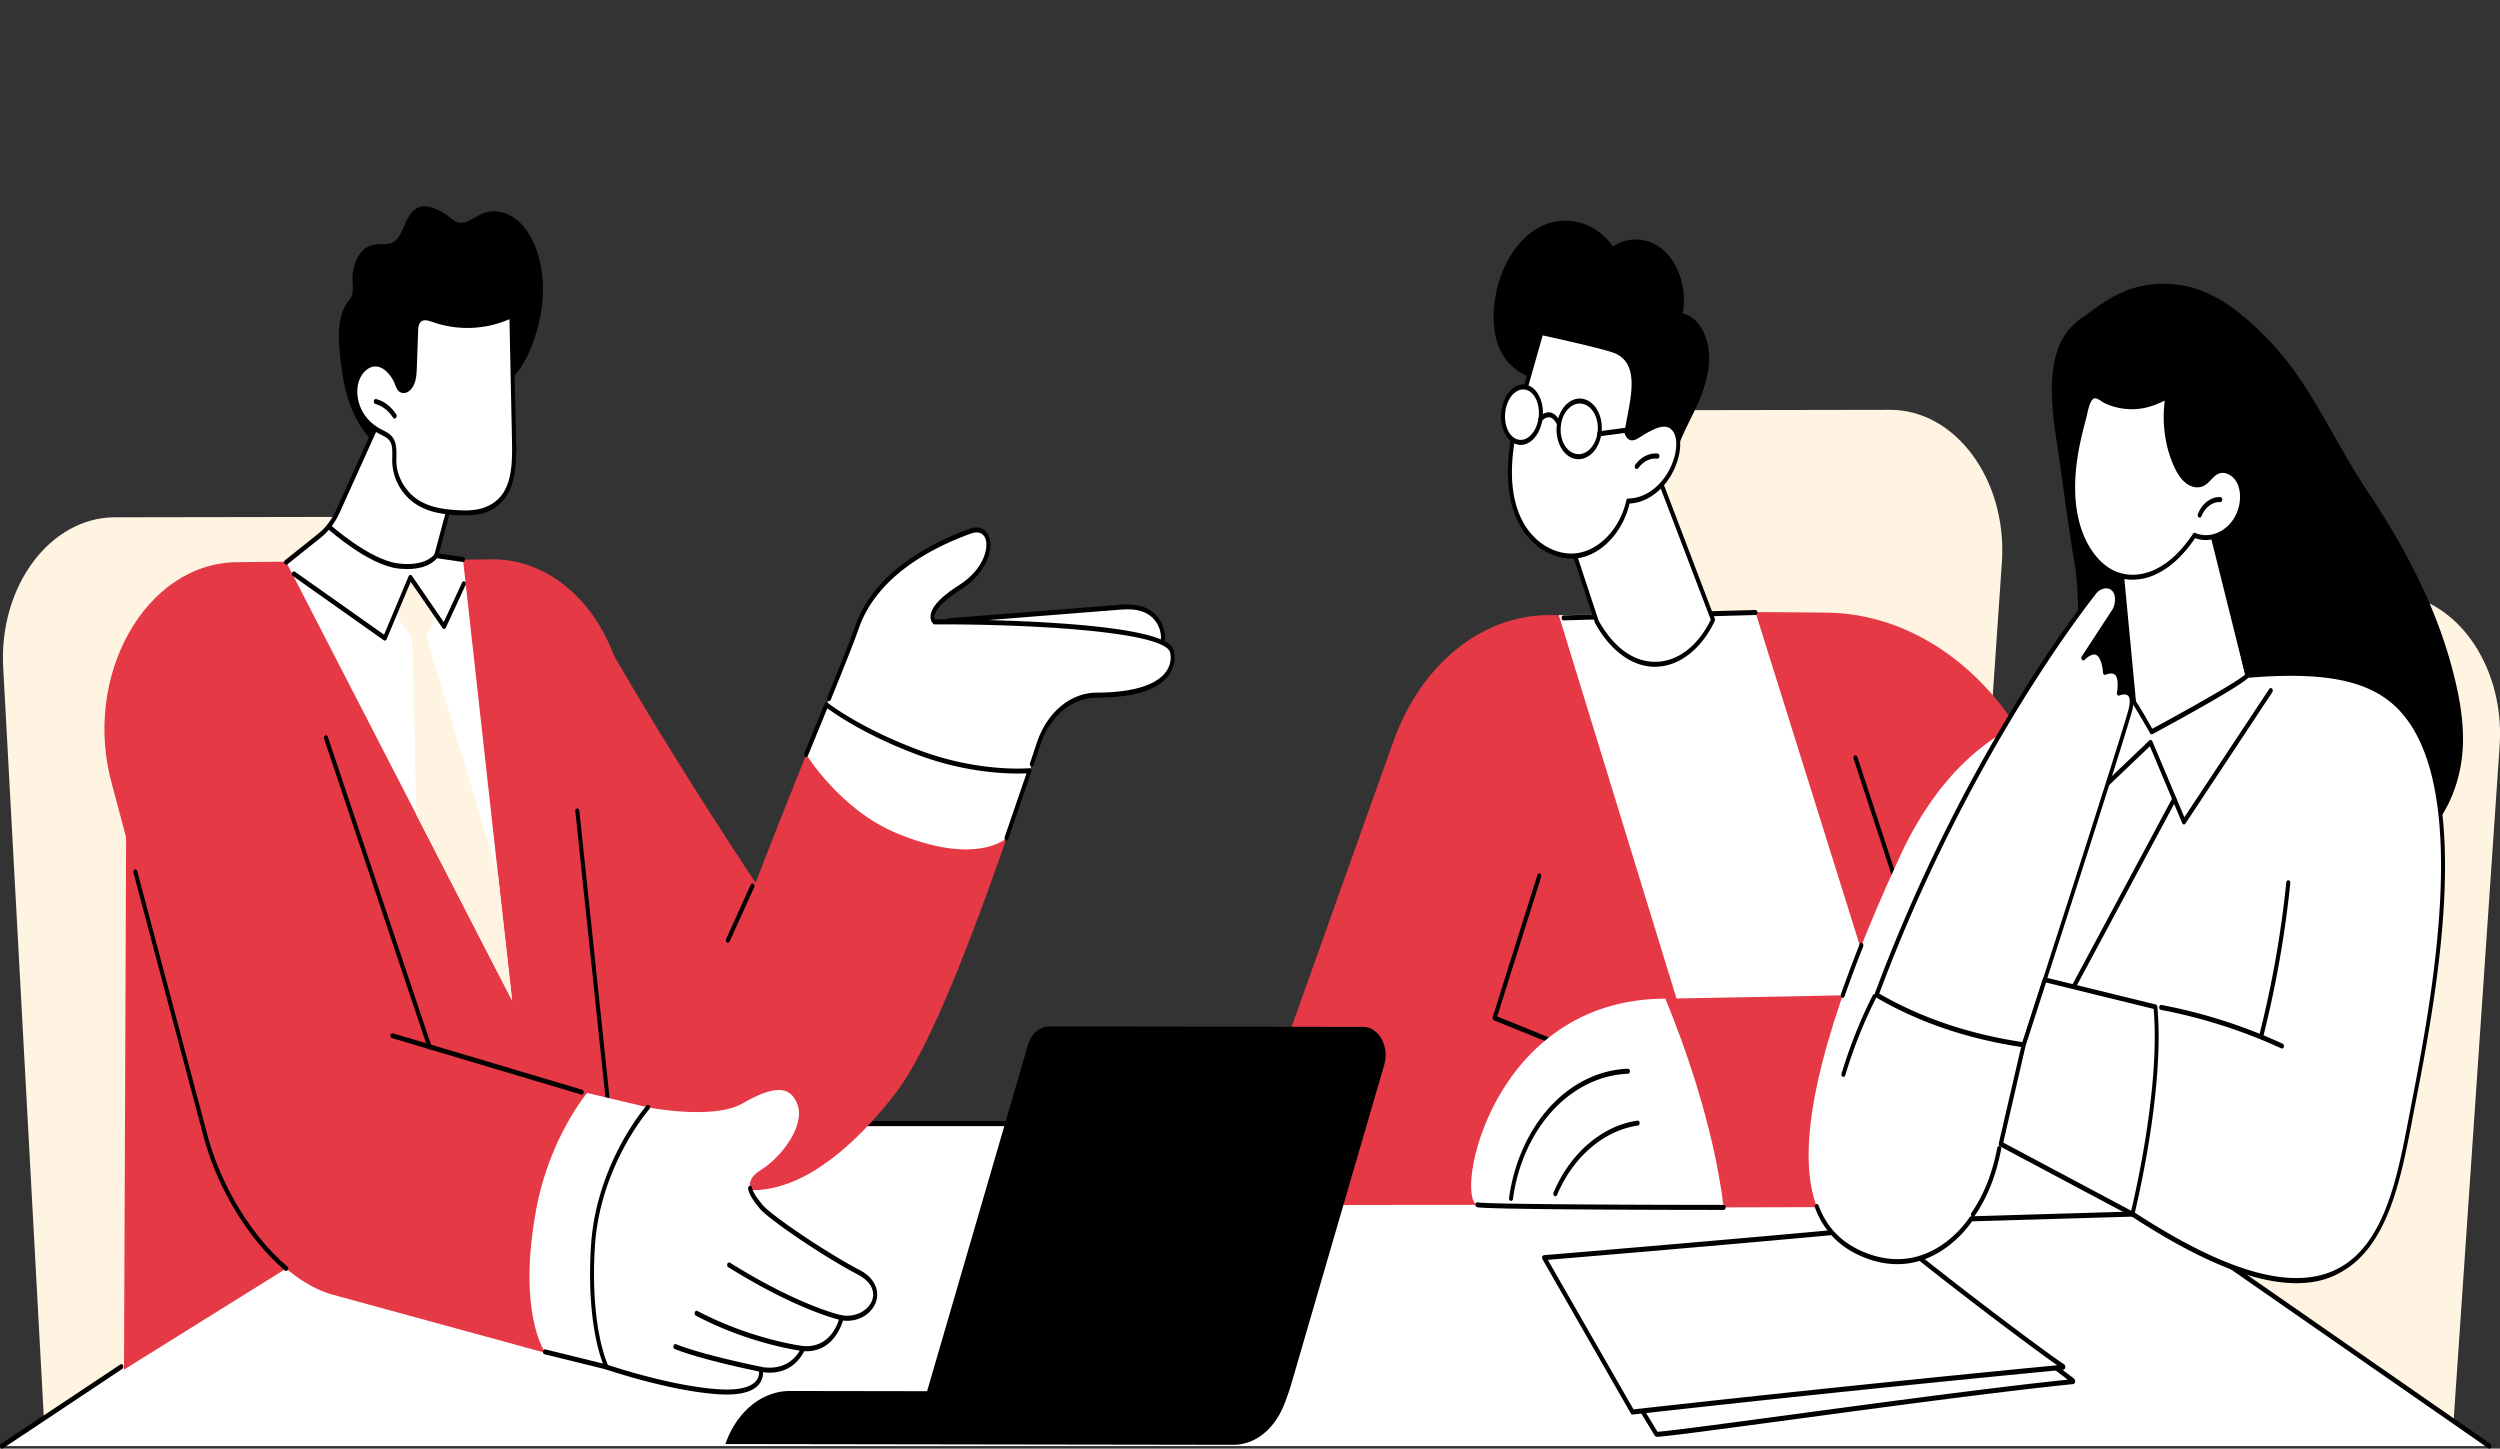 <svg xmlns="http://www.w3.org/2000/svg" width="214" height="124" fill="none"><rect width="100%" height="100%" fill="#333333" stroke="none"/><g clip-path="url(#a)"><path fill="#FFF3E2" d="m188.756 106.7 21.175 16.341 4.053-59.426c.36-6.948-4.038-12.829-9.599-12.82l-23.659.04zM144.625 97.13l23.135 3.591 3.617-52.822c.359-6.947-4.039-12.828-9.6-12.818l-23.659.039zM27.127 106.269l-23.37 15.167-3.484-64.31C-.102 50.18 4.288 44.289 9.842 44.28l23.659-.04z"/><path fill="#fff" d="M.172 123.785 41.678 96.19H173.36l39.726 27.595z"/><path fill="#000" d="M213.086 124a.156.156 0 0 1-.086-.029l-39.686-27.576H41.678c-.093 0-.171-.097-.171-.215 0-.117.078-.215.171-.215H173.36c.032 0 .055.01.086.03l39.726 27.594c.086.059.109.186.07.294-.039.078-.093.117-.156.117M.172 124c-.063 0-.117-.039-.149-.117-.046-.108-.015-.235.07-.294l10.21-6.791c.085-.059.187-.02.234.088.047.108.015.235-.07.294L.25 123.98a.225.225 0 0 1-.078.02"/><path fill="#fff" d="m138.345 117.101 3.351 5.51c.031.068.062.176.179.166 2.586-.167 25.088-3.454 35.555-4.511.055-.01.047-.049 0-.088l-2.476-1.879z"/><path fill="#000" d="M141.86 122.992c-.196 0-.274-.186-.305-.254l-.008-.01-3.343-5.5a.253.253 0 0 1-.016-.225c.032-.068.086-.117.149-.117l36.609-.802c.031 0 .063.009.094.029l2.476 1.879c.14.117.125.254.117.303-.016.078-.078.176-.188.186-6.115.617-16.215 1.977-24.322 3.073-5.679.763-10.162 1.37-11.24 1.438zm-3.172-5.685 3.148 5.176c.008.01.008.02.016.02l.015.029c0 .01.008.02.008.03 1.094-.079 5.561-.676 11.216-1.439 7.921-1.067 17.739-2.388 23.901-3.024l-2.077-1.585z"/><path fill="#fff" d="M176.555 116.935c-.726-.421-8.857-6.429-15.473-11.85-.68.147-14.653 1.38-28.9 2.574l7.569 13.21s16.793-1.908 36.827-3.826c.063-.01.047-.069-.023-.108"/><path fill="#000" d="M139.743 121.084a.158.158 0 0 1-.141-.088l-7.568-13.21c-.039-.059-.039-.147-.016-.216a.185.185 0 0 1 .141-.127c14.457-1.213 28.228-2.436 28.884-2.573.039-.01.086 0 .125.029 6.623 5.421 14.778 11.449 15.457 11.84.18.098.172.264.164.313-.015.088-.07.196-.203.206a2376.343 2376.343 0 0 0-36.82 3.826zm-7.249-13.24 7.335 12.8c1.398-.157 17.441-1.967 36.265-3.778-1.812-1.262-8.935-6.556-15.051-11.566-1.242.186-14.286 1.351-28.549 2.544"/><path fill="#fff" d="m134.314 63.057-.882-10.402 16.832-.245 19.215 48.301-23.433-.95z"/><path fill="#E63946" d="m148.921 103.099-15.489-50.444h-.875c-5.741.01-10.935 4.237-13.278 10.803l-14.161 39.709z"/><path fill="#000" d="M137.376 91.17c-.015 0-.039 0-.054-.01l-9.436-3.816a.17.17 0 0 1-.101-.117.239.239 0 0 1-.008-.167l3.827-12.163c.031-.107.133-.166.227-.117.085.039.132.166.093.284l-3.765 11.948 9.264 3.747c.094.04.141.157.109.274-.015.079-.086.137-.156.137"/><path fill="#E63946" d="M177.656 74.604a3.361 3.361 0 0 1-.125-.392c-.335-1.125-1.007-3.16-1.812-5.538-3.296-9.766-10.919-16.146-19.386-16.234-3.359-.03-6.014-.05-6.069-.04l15.95 50.924 3.327-.01c4.585-.01 8.287-4.668 8.287-10.402z"/><path fill="#E63946" d="m165.433 85.064-6.608-20.187 18.019 7.094 5.35 17.027c2.125 6.771-1.827 14.11-7.638 14.169-8.475.088-19.012.186-27.01.186-.859-7.085-3.46-14.17-4.991-17.868 11.677-.225 22.878-.42 22.878-.42"/><path fill="#000" d="M161.269 85.28c-.093 0-.171-.099-.171-.216 0-.117.078-.215.171-.215l3.906-.01-6.507-19.894c-.039-.107.008-.234.094-.283.086-.05.188.01.227.117l6.608 20.187a.273.273 0 0 1-.016.206c-.031.058-.086.098-.141.098zM133.846 53.105c-.094 0-.172-.098-.172-.215 0-.118.07-.215.164-.215l16.418-.46c.094-.01.172.088.172.215 0 .117-.07.215-.164.215z"/><path fill="#fff" d="M142.555 85.485c1.523 3.699 4.132 10.783 4.991 17.868-6.569 0-20.464-.049-21.082-.225-1.983-.577 1.133-17.614 16.091-17.643"/><path fill="#000" d="M147.155 103.568c-5.913 0-20.081-.039-20.73-.235-.093-.029-.148-.146-.125-.254.024-.117.118-.186.204-.157.531.157 12.622.216 21.042.216.094 0 .172.098.172.215 0 .117-.078.215-.172.215zM169.463 85.602l-2.874-.137c-.094 0-.172-.107-.165-.225 0-.117.086-.215.18-.205l2.867.137c.093 0 .172.107.164.225-.008.117-.078.205-.172.205M129.347 102.795h-.032c-.093-.019-.156-.127-.14-.244.414-3.024 1.664-5.793 3.507-7.81 1.851-2.015 4.218-3.17 6.662-3.258.094 0 .172.088.18.206 0 .117-.07.215-.164.225-2.367.088-4.655 1.203-6.452 3.15-1.788 1.948-2.999 4.63-3.397 7.555-.008.108-.086.176-.164.176M133.135 102.404a.126.126 0 0 1-.078-.03c-.086-.058-.117-.186-.071-.293 1.414-3.366 4.164-5.725 7.179-6.155.093-.02.179.068.187.186.008.117-.055.225-.148.235-2.906.42-5.554 2.69-6.913 5.93-.031.088-.094.127-.156.127"/><path fill="#fff" d="m136.681 53.213-2.117-6.439s-1.046-11.155 7.413-5.95l4.655 12.232c-2.25 4.717-7.069 5.363-9.951.157"/><path fill="#000" d="M141.672 57.078c-1.945 0-3.812-1.35-5.132-3.738a.091.091 0 0 1-.015-.04l-2.117-6.438c-.008-.02-.008-.04-.016-.059-.015-.205-.437-4.941 1.695-6.83 1.328-1.184 3.336-.959 5.968.656.031.02.062.058.078.098l4.655 12.231a.262.262 0 0 1-.008.206c-1.124 2.358-2.968 3.826-4.928 3.904-.063.01-.117.01-.18.01m-4.835-3.963c1.312 2.358 3.085 3.61 5.007 3.532 1.843-.078 3.515-1.39 4.6-3.6l-4.6-12.056c-2.484-1.517-4.351-1.732-5.561-.666-1.883 1.674-1.586 6.009-1.555 6.4z"/><path fill="#000" d="M145.046 35.169c.688-1.439 1.297-3.024 1.258-4.688-.039-1.673-.945-3.415-2.265-3.64.367-1.928-.25-4.09-1.5-5.294-1.25-1.203-3.077-1.39-4.468-.45-1.523-2.182-4.233-2.789-6.35-1.624-2.117 1.164-3.569 3.894-3.827 6.781-.109 1.233-.008 2.544.476 3.62.688 1.517 2.055 2.388 3.429 2.662.781.157 1.672.196 2.203.93.328.46.445 1.086.601 1.673.555 2.065 1.828 3.807 3.421 4.687 1.297.715 3.539 1.136 4.82.108.5-.401.593-1.155.835-1.8.391-1.028.899-1.987 1.367-2.965"/><path fill="#fff" d="M129.768 36.304c-.632 2.73-.851 5.841.336 8.268 1.039 2.104 3.117 3.327 5.077 2.975 1.953-.352 3.679-2.26 4.195-4.648 1.851-.02 3.616-1.673 4.163-3.895.203-.831.195-1.888-.367-2.407-.641-.597-1.531-.117-2.265.264-.735.392-1.289 1.077-1.68.206.274-2.202 1.625-5.94-.953-7.026-.96-.401-6.326-1.566-6.326-1.566s-1.836 6.351-2.18 7.829"/><path fill="#000" d="M134.502 47.811c-1.797 0-3.593-1.213-4.546-3.131-1.039-2.114-1.164-4.952-.359-8.435.335-1.458 2.101-7.593 2.179-7.848.031-.098.109-.156.187-.137.219.049 5.398 1.165 6.358 1.566 2.25.949 1.703 3.826 1.297 5.93-.086.45-.172.88-.219 1.262.195.382.406.294.953-.069.148-.097.305-.205.477-.293.765-.401 1.71-.9 2.436-.235.649.597.649 1.761.43 2.642-.554 2.27-2.312 3.944-4.202 4.041-.57 2.398-2.32 4.296-4.296 4.658-.227.03-.461.05-.695.05m-4.57-11.449c-.773 3.366-.671 6.087.321 8.093 1 2.035 3.015 3.21 4.905 2.867 1.882-.343 3.554-2.192 4.054-4.492.023-.097.086-.156.164-.156 1.788-.02 3.476-1.595 3.999-3.738.172-.714.203-1.703-.305-2.172-.562-.52-1.374-.089-2.093.293-.156.088-.312.186-.453.274-.492.323-1.055.695-1.437-.166a.373.373 0 0 1-.024-.137c.055-.411.141-.88.235-1.37.414-2.153.882-4.6-1.078-5.421-.852-.362-5.304-1.34-6.163-1.527-.289 1.018-1.82 6.331-2.125 7.652"/><path fill="#000" d="M140.102 40.15a.164.164 0 0 1-.109-.05.256.256 0 0 1-.016-.303c.469-.675 1.203-1.047 1.914-.969.094.01.164.118.156.235-.008.118-.094.206-.187.196-.602-.069-1.227.254-1.625.822-.039.039-.086.068-.133.068"/><path fill="#fff" d="M131.862 35.883c-.203 1.291-1.078 2.162-1.945 1.947-.875-.215-1.414-1.438-1.211-2.73.203-1.292 1.078-2.163 1.945-1.947.875.215 1.414 1.438 1.211 2.73"/><path fill="#000" d="M130.175 38.085c-.102 0-.196-.01-.297-.04-.469-.117-.875-.499-1.125-1.066-.25-.558-.328-1.243-.219-1.918.11-.675.383-1.272.781-1.664.407-.41.891-.567 1.367-.45.469.118.875.5 1.125 1.067.25.558.328 1.243.219 1.918-.195 1.262-.992 2.153-1.851 2.153m.211-4.746c-.297 0-.594.137-.852.391-.336.333-.57.842-.664 1.419a2.954 2.954 0 0 0 .18 1.624c.203.46.523.764.89.852.781.195 1.562-.607 1.75-1.781a2.954 2.954 0 0 0-.18-1.625c-.203-.46-.523-.763-.89-.851a.957.957 0 0 0-.234-.03M135.127 39.308c-.118 0-.235-.01-.352-.04-1.046-.254-1.71-1.614-1.492-3.023.11-.675.406-1.272.836-1.664.437-.4.953-.548 1.461-.42.507.127.945.508 1.226 1.086.281.567.375 1.252.266 1.937-.11.675-.407 1.272-.836 1.664-.336.293-.719.46-1.109.46m.101-4.766c-.32 0-.632.127-.906.382-.359.333-.609.822-.695 1.4-.187 1.173.359 2.299 1.218 2.514.414.108.836-.02 1.196-.343.359-.332.609-.821.695-1.399a2.769 2.769 0 0 0-.219-1.624c-.234-.47-.586-.783-1-.89a1.01 1.01 0 0 0-.289-.04"/><path fill="#000" d="M133.455 36.5c-.055 0-.117-.04-.148-.108-.196-.402-.414-.627-.656-.666-.36-.059-.672.313-.672.313-.07.079-.18.079-.242 0-.063-.088-.063-.225 0-.303.015-.02.429-.519.953-.43.351.058.656.352.906.87.047.098.023.235-.055.294a.152.152 0 0 1-.086.03M136.9 37.35c-.086 0-.164-.078-.172-.195-.008-.117.055-.225.148-.235l3.203-.43c.093-.01.179.068.187.195.008.118-.055.225-.148.235l-3.203.43z"/><path fill="#E63946" d="m10.81 67.998-.195 49.24 13.88-8.65z"/><path fill="#fff" d="M99.447 53.868c-.25-.89-.945-1.487-1.672-1.732-.726-.244-1.5-.186-2.249-.127-4.788.382-9.568.754-14.356 1.135 3.194 2.094 6.787 3.024 10.365 3.278 1.492.108 8.974 1.214 7.912-2.554"/><path fill="#000" d="M95.104 56.872c-1.164 0-2.288-.107-3.023-.186-.226-.02-.414-.039-.554-.048-4.03-.294-7.538-1.4-10.435-3.308-.07-.049-.102-.137-.086-.235.015-.098.078-.166.156-.166l14.356-1.135c.719-.059 1.539-.118 2.304.137a2.746 2.746 0 0 1 1.789 1.869c.188.675.14 1.252-.148 1.722-.664 1.076-2.554 1.35-4.359 1.35M81.81 53.301c2.742 1.653 6.014 2.632 9.733 2.896.14.01.328.03.562.05 1.671.166 6.1.596 7.084-.999.219-.352.25-.783.094-1.321a2.377 2.377 0 0 0-1.554-1.595c-.711-.235-1.461-.176-2.195-.117z"/><path fill="#fff" d="M73.367 53.722c1.796-5.177 7.678-7.525 9.724-8.26 2.047-.733 2.328 2.76-.906 4.815-3.234 2.055-2.18 2.955-2.18 2.955s19.395-.078 20.317 2.496c0 0 1.218 3.747-6.436 3.777-2.164.01-4.117 1.634-4.96 4.139-.234.704-.5 1.487-.781 2.329-6.061.127-12.138-1.84-17.387-5.637 1.187-2.886 2.156-5.303 2.609-6.614"/><path fill="#000" d="M88.332 65.63a.19.19 0 0 1-.07-.02c-.086-.048-.125-.175-.094-.283.008-.02.125-.362.281-.832l.313-.94c.867-2.583 2.874-4.256 5.116-4.266 4.132-.02 5.592-1.115 6.085-2.035.406-.744.195-1.419.187-1.448-.64-1.79-12.404-2.398-20.16-2.358-.031 0-.07-.01-.093-.04-.094-.078-.258-.313-.243-.665.04-.754.86-1.654 2.437-2.652 2.016-1.282 2.547-3.063 2.281-3.924-.164-.528-.632-.724-1.25-.499-3.538 1.282-8.084 3.728-9.615 8.142-.39 1.125-1.492 3.884-2.39 6.086-.047.108-.148.147-.234.098-.086-.059-.117-.186-.078-.294.898-2.201 2-4.941 2.382-6.057 1.586-4.57 6.225-7.075 9.834-8.386.945-.342 1.476.166 1.664.754.367 1.174-.36 3.14-2.445 4.462-1.976 1.262-2.234 2.016-2.25 2.29a.446.446 0 0 0 .055.254c.601 0 5.155 0 9.756.284 10.037.606 10.497 1.908 10.654 2.338.015.04.289.91-.219 1.85-.789 1.468-2.93 2.221-6.374 2.23-2.1.01-3.991 1.586-4.796 4.003l-.312.94c-.156.47-.273.812-.281.841-.016.078-.078.127-.14.127"/><path fill="#E63946" d="M45.334 48.917s4.179 1.898 7.217 7.182c5.343 9.306 12.13 19.473 12.13 19.473s2.593-6.8 6.085-15.255c5.249 3.797 11.325 5.763 17.387 5.636-3.265 9.62-7.827 22.82-11.451 27.566-5.124 6.702-16.942 17.721-24.83-6.82-7.913-24.533-6.538-37.782-6.538-37.782"/><path fill="#fff" d="m70.758 60.327-1.742 4.266s2.898 4.707 7.694 6.713c6.889 2.877 9.45.44 9.45.44l1.985-5.783s-4.187.42-9.428-1.526c-5.24-1.948-7.959-4.11-7.959-4.11"/><path fill="#000" d="M86.16 71.961a.19.19 0 0 1-.07-.02c-.085-.048-.124-.175-.093-.283l1.874-5.46c-1.03.049-4.764.098-9.209-1.546-4.499-1.664-7.178-3.533-7.842-4.022l-1.663 4.06c-.047.109-.149.148-.235.099-.085-.059-.117-.186-.078-.294l1.742-4.266c.023-.05.063-.098.11-.108.046-.02.093-.01.14.03.023.019 2.765 2.182 7.912 4.09 5.148 1.908 9.319 1.516 9.365 1.516.063 0 .118.03.157.088.031.06.039.138.015.216l-1.984 5.783c-.007.069-.07.117-.14.117"/><path fill="#E63946" d="m60.971 78.635-8.42-22.526c-1.89-5.069-5.975-8.278-10.435-8.23l-21.855.245c-7.834.079-13.27 9.805-10.662 19.062l8.061 30.305c1.61 5.754 5.929 11.85 10.654 13.289l18.356 5.02L60.97 95.143z"/><path fill="#000" d="M24.495 108.803c-.032 0-.07-.009-.094-.039-3.046-2.573-5.694-6.869-6.905-11.204L11.42 74.7c-.03-.117.016-.234.11-.274.094-.039.187.02.218.137l6.077 22.859c1.188 4.247 3.78 8.464 6.772 10.989.078.068.102.196.047.303-.039.049-.094.088-.148.088M49.794 93.705c-.016 0-.024 0-.04-.01L33.548 88.86c-.093-.03-.148-.147-.125-.255.024-.117.117-.186.204-.156l16.207 4.834c.094.03.148.146.125.254-.016.098-.086.166-.164.166"/><path fill="#000" d="M36.765 89.84c-.07 0-.132-.05-.156-.128l-8.865-26.47c-.04-.107.008-.234.094-.283.086-.049.187.01.226.117l8.865 26.46c.04.108-.007.235-.093.284a.19.19 0 0 1-.07.02M62.307 80.7a.152.152 0 0 1-.086-.03c-.086-.058-.11-.186-.063-.293l2.101-4.638c.047-.108.149-.137.235-.079.086.06.109.186.062.294l-2.1 4.638c-.032.069-.095.108-.15.108M51.996 94.135c-.086 0-.156-.078-.171-.186l-2.578-24.502c-.016-.118.055-.225.148-.245.094-.02.18.068.196.186l2.577 24.502c.016.118-.054.225-.148.245-.008-.01-.016 0-.024 0"/><path fill="#fff" d="m55.457 94.79-5.202-1.232s-3.218 3.806-4.359 9.981c-1.632 8.865.742 12.173.742 12.173l5.28 1.301z"/><path fill="#000" d="M51.926 117.228h-.031l-5.28-1.301c-.094-.02-.156-.137-.133-.254.016-.118.11-.196.203-.167l5.116 1.263 3.5-22.018c.015-.117.109-.195.203-.166.093.02.156.137.132.255l-3.538 22.232c-.023.088-.094.156-.172.156"/><path fill="#fff" d="M55.457 94.79s5.6 1.106 8.092-.332c2.491-1.429 4.085-1.703 4.725.127.64 1.83-1.43 4.511-3.148 5.568-1.718 1.047-.703 2.202.008 3.102.711.9 5.608 4.208 8.358 5.636 2.75 1.429 1.109 4.296-1.453 3.905 0 0-.594 2.847-3.296 2.632 0 0-.813 2.27-3.632 1.771 0 0 .64 2.182-3.578 1.918-4.217-.264-9.615-2.114-9.615-2.114s-1.6-3.199-1.171-10.294c.43-7.084 4.71-11.918 4.71-11.918"/><path fill="#000" d="M62.22 119.371c-.218 0-.444-.009-.687-.019-4.186-.264-9.591-2.104-9.646-2.124-.039-.009-.078-.049-.102-.097-.07-.137-1.624-3.337-1.202-10.422.43-7.104 4.717-12.026 4.764-12.075.07-.078.18-.069.242.02a.256.256 0 0 1-.015.303c-.04.049-4.234 4.863-4.655 11.791-.383 6.38.89 9.59 1.117 10.089.64.215 5.615 1.84 9.505 2.084 2.203.137 3-.391 3.28-.861.227-.381.133-.753.126-.773a.268.268 0 0 1 .031-.205c.039-.059.094-.088.156-.079 2.656.47 3.445-1.634 3.453-1.653.03-.079.101-.128.164-.128 2.522.196 3.093-2.368 3.116-2.475.023-.108.102-.167.188-.157 1.405.215 2.476-.607 2.655-1.487.164-.763-.312-1.497-1.289-2.006-2.804-1.458-7.685-4.746-8.42-5.686l-.086-.107c-.359-.45-.757-.969-.874-1.527-.024-.117.03-.235.125-.264.093-.029.187.039.21.157.094.45.461.92.79 1.33l.085.108c.695.891 5.585 4.178 8.303 5.588 1.14.587 1.695 1.526 1.492 2.514-.219 1.047-1.351 1.997-2.89 1.83-.187.636-.992 2.74-3.32 2.623-.234.489-1.187 2.104-3.522 1.8.008.225-.031.529-.211.842-.414.704-1.383 1.066-2.882 1.066"/><path fill="#000" d="M72.039 113.011h-.031c-.04-.01-3.624-.773-9.67-4.54-.086-.049-.117-.186-.078-.284.039-.108.148-.147.226-.098 5.991 3.738 9.537 4.491 9.576 4.501.094.02.157.127.141.245-.008.107-.078.176-.164.176M68.743 115.653h-.016c-.047-.01-4.397-.528-9.162-3.033-.086-.049-.125-.177-.094-.284.04-.108.14-.167.227-.118 4.718 2.476 9.021 2.995 9.06 3.004.094.01.164.118.157.235-.008.108-.079.196-.172.196M65.11 117.424h-.023c-.047-.01-4.89-.978-7.326-1.947-.094-.039-.14-.157-.11-.274.032-.118.125-.176.22-.137 2.42.959 7.232 1.918 7.279 1.928.093.019.156.127.14.244-.023.118-.093.186-.18.186M29.01 29.043c.015.626.085 1.243.155 1.869.079.685.18 1.36.32 2.025.259 1.214.665 2.33 1.235 3.298 1.148 1.928 2.827 3.102 4.624 3.396 1.874.303 3.858-.333 5.436-1.82 1.281-1.204 2.265-3.034 2.609-5.118.351-.235.672-.548.96-.92.657-.851 1.133-1.957 1.493-3.092.398-1.272.648-2.662.632-4.051-.023-2.447-.867-4.893-2.484-5.989-.773-.528-1.687-.714-2.538-.42-.836.293-1.695 1.222-2.562.674-.227-.146-.437-.332-.656-.489a5.77 5.77 0 0 0-.695-.41c-.43-.216-.883-.373-1.336-.333-.422.039-.805.283-1.094.704-.257.372-.437.822-.632 1.253-.188.4-.39.812-.703 1.037-.383.284-.836.235-1.258.244-.43.01-.851.069-1.234.353-.351.264-.656.685-.851 1.174-.211.538-.281 1.096-.25 1.693.015.323.047.675-.016.988-.054.294-.21.49-.367.695-.648.861-.82 2.055-.789 3.239"/><path fill="#fff" d="M27.33 45.874c.664-.529 1.21-1.253 1.601-2.114l4.437-9.824 6.834 2.935-2.859 10.686 2.289.332 4.187 37.713-19.316-37.478z"/><path fill="#000" d="M24.503 48.34c-.055 0-.11-.04-.149-.098-.055-.098-.031-.235.055-.294l2.827-2.26c.64-.509 1.172-1.214 1.539-2.036l4.437-9.824c.038-.088.124-.127.203-.098l6.834 2.936c.086.039.14.156.11.274l-2.79 10.44 2.079.304c.093.01.164.117.148.235-.008.117-.094.205-.187.186l-2.289-.333c-.055-.01-.094-.04-.125-.098a.257.257 0 0 1-.016-.186l2.812-10.48-6.545-2.808-4.366 9.668c-.399.88-.969 1.644-1.656 2.182l-2.828 2.26a.176.176 0 0 1-.093.03"/><path fill="#000" d="M34.883 48.711c-.25 0-.523-.02-.82-.048-2.539-.314-5.866-3.269-6.007-3.396-.078-.069-.093-.206-.039-.303.055-.098.164-.118.242-.05.032.03 3.39 3.015 5.835 3.318 2.398.294 3.101-.793 3.109-.803.054-.097.164-.107.242-.039.078.069.086.206.031.304-.031.049-.656 1.017-2.593 1.017"/><path fill="#FFF3E2" d="m35.117 49.387-1.312 3.19 1.476 2.025.36 15.148 8.209 15.94-1.21-10.744-6.132-20.432.812-1.898z"/><path fill="#000" d="M32.938 54.837a.152.152 0 0 1-.086-.03l-7.78-5.499c-.085-.058-.109-.186-.062-.293.047-.108.149-.137.234-.078l7.632 5.391 2.1-5a.193.193 0 0 1 .133-.117c.055-.01.11.019.149.068l2.726 3.973 1.57-3.386c.047-.108.156-.137.234-.078.086.059.11.196.063.293l-1.687 3.65c-.032.059-.079.098-.133.108-.055.01-.11-.02-.149-.078l-2.726-3.954-2.062 4.913a.236.236 0 0 1-.101.107c-.016.01-.031.01-.055.01"/><path fill="#fff" d="M32.056 31.157c-.72.048-1.352.763-1.555 1.624-.203.86-.023 1.83.39 2.564a4.003 4.003 0 0 0 1.703 1.614c.344.176.727.333.953.705.313.518.188 1.252.211 1.898.055 1.448.89 2.71 1.914 3.376 1.023.675 2.203.851 3.359.92.742.049 1.484.059 2.21-.147a3.37 3.37 0 0 0 1.906-1.321c.867-1.252.882-3.092.843-4.746-.078-3.552-.148-7.104-.226-10.646a8.874 8.874 0 0 1-6.694.342c-.414-.147-.914-.293-1.218.079-.203.254-.227.645-.243 1.007-.039.998-.07 2.006-.109 3.004-.016.51-.047 1.047-.266 1.468-.156.294-.484.568-.78.51-.376-.08-.422-.54-.61-.901-.398-.744-1.03-1.4-1.788-1.35"/><path fill="#000" d="M39.796 44.122c-.266 0-.523-.01-.781-.03-1.086-.068-2.343-.234-3.429-.948-1.187-.783-1.96-2.143-2.007-3.562-.008-.167 0-.343 0-.51.007-.479.015-.939-.18-1.271-.164-.274-.445-.421-.742-.568l-.133-.068a4.195 4.195 0 0 1-1.773-1.683c-.469-.842-.625-1.87-.414-2.75.235-.979.953-1.732 1.71-1.781.72-.049 1.43.48 1.946 1.458.062.117.101.225.148.343.11.283.172.43.352.47.218.048.492-.177.609-.412.203-.391.218-.9.234-1.36l.11-3.004c.015-.42.046-.851.288-1.145.39-.49 1.016-.264 1.39-.137a8.73 8.73 0 0 0 6.585-.333c.055-.02.11-.02.156.02.047.039.07.108.078.176l.227 10.646c.04 1.772 0 3.611-.89 4.893a3.499 3.499 0 0 1-2 1.39c-.5.117-1 .166-1.484.166m-7.733-12.75c-.617.039-1.21.655-1.398 1.468-.18.753-.039 1.653.367 2.387.36.646.922 1.174 1.625 1.537l.133.068c.312.157.664.333.89.714.266.45.258 1.008.25 1.537 0 .166-.008.323 0 .48.047 1.242.758 2.494 1.82 3.199 1.023.675 2.234.832 3.288.9.703.05 1.445.059 2.164-.137.531-.147 1.28-.49 1.82-1.252.804-1.165.843-2.848.804-4.6l-.218-10.352a8.988 8.988 0 0 1-6.577.244c-.406-.146-.82-.254-1.054.03-.157.195-.18.518-.188.86l-.11 3.005c-.015.49-.038 1.086-.296 1.575-.188.362-.578.685-.96.597-.36-.078-.485-.41-.602-.704a2.283 2.283 0 0 0-.125-.294c-.203-.401-.79-1.311-1.633-1.262"/><path fill="#000" d="M33.774 35.824a.167.167 0 0 1-.133-.078c-.375-.587-.922-1.008-1.507-1.165-.094-.02-.157-.137-.133-.254.015-.117.11-.196.203-.166.672.176 1.28.645 1.71 1.31.063.089.047.226-.023.304a.203.203 0 0 1-.117.05M105.071 123.364l-26.947-.039 9.865-33.867c.28-.96 1.007-1.595 1.82-1.595l26.869.039c1.343 0 2.272 1.673 1.812 3.248l-7.999 27.468c-.828 2.857-2.991 4.756-5.42 4.746"/><path fill="#000" d="m67.618 119.068 42.67.069-.109.362c-.742 2.514-2.492 4.178-4.632 4.178l-43.451-.068c.953-2.76 3.124-4.541 5.522-4.541M176.258 39.17c.445 3.054.82 6.107 1.336 9.14.554 3.268.148 8.944.672 12.222.25 1.576 1.616.685 1.882 2.25.117.686.266 1.37.391 2.065-.024 1.909.164 3.866.882 5.549.781 1.84 2.226 2.945 3.734 3.67 1.663.802 3.46 1.183 5.233 1.36.836.078 1.664.078 2.507.078 1.25 0 2.507.058 3.757.068 2.484.02 4.991-.205 7.342-1.311a11.862 11.862 0 0 0 4.499-3.67c1.203-1.614 2.016-3.64 2.258-5.832.297-2.622-.242-5.313-.914-7.789-1.515-5.568-4.257-10.539-7.249-15.02-2.733-4.1-4.686-8.797-7.912-12.32-3.569-3.904-6.397-5.343-9.506-5.333-3.468.01-5.327 1.81-6.834 2.818a5.592 5.592 0 0 0-1.758 1.85c-.515.9-.773 1.976-.874 3.062-.235 2.388.211 4.805.554 7.144"/><path fill="#fff" d="m189.029 44.406 3.804 16.048s-7.241 11.214-12.708 10.783c-5.468-.43-4.46-8.19-.383-10.597l2.921-.568-1.187-12.525z"/><path fill="#000" d="M182.663 60.288c-.086 0-.156-.079-.172-.186l-1.187-12.526c-.008-.098.039-.195.117-.225l7.561-3.14a.157.157 0 0 1 .133.009c.039.03.07.068.086.127l3.351 13.426c.031.117-.024.234-.11.274-.093.039-.187-.03-.218-.137l-3.297-13.21-7.256 3.023 1.172 12.35c.008.117-.055.224-.149.234-.015-.02-.023-.02-.031-.02"/><path fill="#000" d="M180.281 60.747c-.086 0-.156-.078-.172-.185-.016-.118.047-.226.141-.245l2.171-.42c.094-.02.18.058.195.175.016.118-.047.225-.14.245l-2.172.42c-.008.01-.015.01-.023.01"/><path fill="#fff" d="M177.641 39.278c-.274 1.88-.281 3.866.226 5.666.508 1.8 1.578 3.405 3.007 4.09 1.235.587 2.648.45 3.875-.195 1.218-.646 2.257-1.752 3.108-3.024 1.305.577 2.89-.098 3.64-1.556.43-.842.586-1.957.227-2.857-.352-.9-1.289-1.429-2.008-.998-.414.244-.703.743-1.125.968-.468.245-1.023.098-1.445-.254-.421-.352-.726-.89-.968-1.448-.758-1.762-.992-3.875-.633-5.823-.031.186-.812.46-.953.519-.351.147-.71.255-1.078.333a5.448 5.448 0 0 1-2.179-.02 5.201 5.201 0 0 1-1.07-.352c-.273-.127-.632-.45-.929-.45-.617-.01-.797 1.4-.945 1.947-.305 1.125-.578 2.28-.75 3.454"/><path fill="#000" d="M182.554 49.621a4.037 4.037 0 0 1-1.734-.381c-1.383-.666-2.547-2.241-3.109-4.218-.469-1.673-.554-3.61-.234-5.773.148-1.028.39-2.143.757-3.493a3.71 3.71 0 0 0 .079-.343c.156-.695.39-1.751 1.023-1.751h.008c.234 0 .476.156.695.293.109.069.211.137.297.166.335.147.687.265 1.046.343a5.182 5.182 0 0 0 2.125.02c.359-.069.71-.177 1.046-.323.024-.01.055-.02.094-.04.531-.205.711-.313.758-.371.031-.089.117-.147.195-.118.094.03.148.147.125.255-.352 1.898-.125 3.963.617 5.665.281.656.57 1.087.914 1.37.414.343.906.43 1.281.235.195-.108.359-.274.539-.46.172-.186.359-.372.57-.499.773-.46 1.82.049 2.234 1.106.359.91.265 2.084-.242 3.063-.766 1.487-2.383 2.211-3.734 1.693-.937 1.39-1.984 2.387-3.093 2.965a4.705 4.705 0 0 1-2.257.596m-3.218-15.529c-.375 0-.578.9-.695 1.439l-.086.362c-.36 1.33-.602 2.416-.742 3.424-.305 2.085-.227 3.954.226 5.559.523 1.859 1.609 3.346 2.906 3.963 1.125.538 2.491.47 3.741-.196 1.094-.578 2.117-1.566 3.039-2.955.046-.069.124-.098.187-.069 1.226.538 2.734-.107 3.437-1.468.437-.841.523-1.878.218-2.642-.328-.831-1.179-1.262-1.78-.9-.18.108-.336.264-.5.44-.188.196-.383.402-.625.529-.484.254-1.102.156-1.609-.274-.391-.323-.711-.812-1.023-1.527-.719-1.653-.969-3.62-.727-5.48-.14.069-.328.147-.562.245-.039.02-.07.03-.086.04a6.173 6.173 0 0 1-1.101.342 5.54 5.54 0 0 1-3.336-.382 2.414 2.414 0 0 1-.336-.196c-.179-.127-.39-.254-.546-.254"/><path fill="#fff" d="M190.06 42.762c-.726-.049-1.453.509-1.765 1.33z"/><path fill="#000" d="M188.295 44.308c-.024 0-.047-.01-.071-.02-.086-.048-.125-.176-.086-.283.336-.91 1.133-1.498 1.93-1.458.093.01.164.107.164.225-.008.117-.086.205-.18.205-.664-.039-1.32.46-1.601 1.204-.031.088-.094.127-.156.127"/><path fill="#fff" d="M205.33 60.493c-2.734-2.74-7.092-3.16-12.95-2.662-.352.617-8.186 4.834-8.186 4.834s-1.265-2.28-1.718-2.828c-.945.196-4.164.343-5.116.539-4.851.988-10.662 4.129-14.716 12.906-12.044 26.078-7.842 32.351-2.867 34.22 5.671 2.143 8.944-3.161 8.944-3.161l13.817-.411c20.238 13.22 22.136.499 23.925-8.709 1.788-9.198 5.553-28.025-1.133-34.728"/><path fill="#000" d="M196.574 109.841c-3.593 0-8.24-1.889-14.075-5.695l-13.692.401c-.453.665-3.749 5.166-9.076 3.151-2.156-.813-3.586-2.231-4.374-4.335-.039-.108 0-.235.085-.284.086-.049.188 0 .227.108.742 1.986 2.109 3.327 4.163 4.1 5.499 2.074 8.725-3.034 8.756-3.083a.194.194 0 0 1 .133-.088l13.817-.411c.031 0 .055.01.086.02 8.162 5.333 13.966 6.889 17.723 4.746 3.796-2.163 4.874-7.731 5.819-12.653l.195-1.017c1.742-8.964 5.374-27.624-1.14-34.161-2.383-2.388-6.202-3.17-12.771-2.623-.789.813-6.928 4.14-8.194 4.825-.078.039-.164.01-.21-.079-.016-.02-1.164-2.084-1.641-2.72-.507.088-1.46.166-2.468.254-1.023.088-2.085.177-2.554.265a18.056 18.056 0 0 0-5.085 1.849c-.086.049-.187 0-.226-.108-.039-.107 0-.234.086-.283a18.602 18.602 0 0 1 5.163-1.88c.484-.097 1.554-.185 2.585-.273 1.015-.088 2.062-.167 2.523-.264.054-.01.109.01.148.058.391.48 1.367 2.202 1.656 2.72 2.992-1.614 7.702-4.256 7.991-4.696.031-.05.078-.088.124-.088 6.788-.578 10.576.215 13.068 2.71 2.89 2.906 4.179 8.406 3.819 16.352-.296 6.624-1.655 13.61-2.562 18.24l-.195 1.017c-.968 5.01-2.062 10.686-6.014 12.936-1.101.666-2.406.989-3.89.989M157.739 85.416c-.024 0-.047-.01-.07-.02-.086-.048-.125-.175-.086-.283.476-1.36 1.015-2.799 1.601-4.286.039-.108.148-.147.226-.098.086.049.118.186.078.294a102.21 102.21 0 0 0-1.593 4.266c-.023.078-.086.127-.156.127"/><path fill="#000" d="M177.5 84.692a.133.133 0 0 1-.094-.039c-.078-.068-.101-.196-.046-.303l8.615-16.068c.055-.098.156-.127.242-.058a.254.254 0 0 1 .047.303l-8.615 16.067c-.039.06-.094.098-.149.098"/><path fill="#000" d="M186.943 70.572h-.015a.173.173 0 0 1-.133-.118l-2.765-6.575-5.21 4.97c-.054.05-.125.06-.179.02a.234.234 0 0 1-.094-.195l-.008-6.801c0-.118.078-.206.172-.216.094 0 .172.098.172.216l.007 6.37 5.093-4.863c.039-.04.094-.05.141-.04.047.01.093.05.117.108l2.741 6.507 7.264-10.979c.063-.088.172-.107.243-.03.07.08.086.216.023.304l-7.428 11.234c-.039.068-.086.088-.141.088"/><path fill="#fff" d="M181.366 59.329s.493-2.466-1.195-1.772c0 0-.148-2.886-1.859-1.233l2.625-4.021c.265-.44.398-1.263.039-1.781-.437-.626-1.304-.343-1.672.117-2.561 3.259-11.794 16.019-18.675 34.513 3.687 2.172 7.897 3.591 12.606 4.276 0 0 8.85-27.31 9.163-28.808.406-1.898-1.032-1.291-1.032-1.291"/><path fill="#000" d="M173.243 89.653h-.023c-4.734-.694-8.99-2.133-12.661-4.295-.086-.05-.125-.177-.086-.284 7.24-19.463 16.855-32.214 18.706-34.572a1.47 1.47 0 0 1 1.141-.548c.32.01.593.166.781.44.406.588.305 1.508-.031 2.055l-2.094 3.21a.75.75 0 0 1 .602.049c.5.284.672 1.145.726 1.585.422-.127.75-.059.977.206.343.391.328 1.125.281 1.556.242-.05.593-.06.836.225.242.274.289.753.148 1.409-.313 1.487-8.811 27.722-9.17 28.837 0 .078-.062.127-.133.127m-12.38-4.599c3.57 2.065 7.694 3.464 12.271 4.15.711-2.203 8.81-27.224 9.107-28.633.071-.342.117-.782-.054-.988-.196-.225-.617-.117-.758-.049-.063.03-.125.01-.172-.049-.047-.049-.062-.137-.047-.205.063-.304.149-1.145-.133-1.478-.164-.186-.445-.196-.835-.04a.14.14 0 0 1-.149-.029.244.244 0 0 1-.078-.166c-.015-.333-.148-1.262-.554-1.487-.25-.147-.594 0-1.024.41-.07.07-.164.06-.226-.019a.25.25 0 0 1-.008-.284l2.625-4.021c.21-.343.343-1.067.039-1.507a.678.678 0 0 0-.532-.294c-.351-.02-.71.196-.882.42-1.859 2.36-11.38 14.982-18.59 34.27"/><path fill="#fff" d="m184.514 86.19-9.474-2.32-1.797 5.568-1.968 8.494 11.271 5.998c-.008 0 2.64-10.49 1.968-17.74"/><path fill="#000" d="M182.538 104.146a.185.185 0 0 1-.07-.02l-11.271-5.999c-.078-.039-.125-.156-.102-.254l1.969-8.494c0-.01 0-.01.007-.02l1.797-5.567c.031-.098.109-.147.195-.127l9.467 2.319c.07.02.133.098.14.186.672 7.212-1.952 17.731-1.976 17.829-.015.058-.047.107-.093.127-.008.02-.032.02-.063.02m-11.06-6.341 10.951 5.832c.375-1.556 2.484-10.745 1.921-17.272l-9.209-2.26-1.742 5.392zM157.801 92.178c-.023 0-.039 0-.062-.01-.086-.039-.133-.166-.102-.274a41.947 41.947 0 0 1 2.664-6.693c.047-.098.156-.127.234-.069a.256.256 0 0 1 .055.294 40.525 40.525 0 0 0-2.632 6.615c-.024.088-.094.137-.157.137M195.34 89.751c-.023 0-.039 0-.062-.01a44.817 44.817 0 0 0-10.311-3.297c-.093-.02-.156-.127-.14-.245.015-.117.101-.196.195-.176a44.884 44.884 0 0 1 10.373 3.317c.086.04.132.167.101.274-.023.088-.086.137-.156.137"/><path fill="#000" d="M193.575 88.831c-.016 0-.031 0-.055-.01-.094-.039-.14-.156-.109-.273a91.336 91.336 0 0 0 2.296-13.015c.016-.117.102-.196.195-.186.094.02.164.127.149.245a92.536 92.536 0 0 1-2.304 13.083c-.032.098-.102.156-.172.156M168.877 104.175a.166.166 0 0 1-.109-.049.255.255 0 0 1-.016-.303c1.07-1.556 1.789-3.376 2.211-5.559.023-.117.117-.185.21-.156.094.03.149.147.125.264-.429 2.251-1.179 4.129-2.28 5.734-.047.039-.094.069-.141.069"/></g><defs><clipPath id="a"><path fill="#fff" d="M0 0h214v124H0z"/></clipPath></defs></svg>